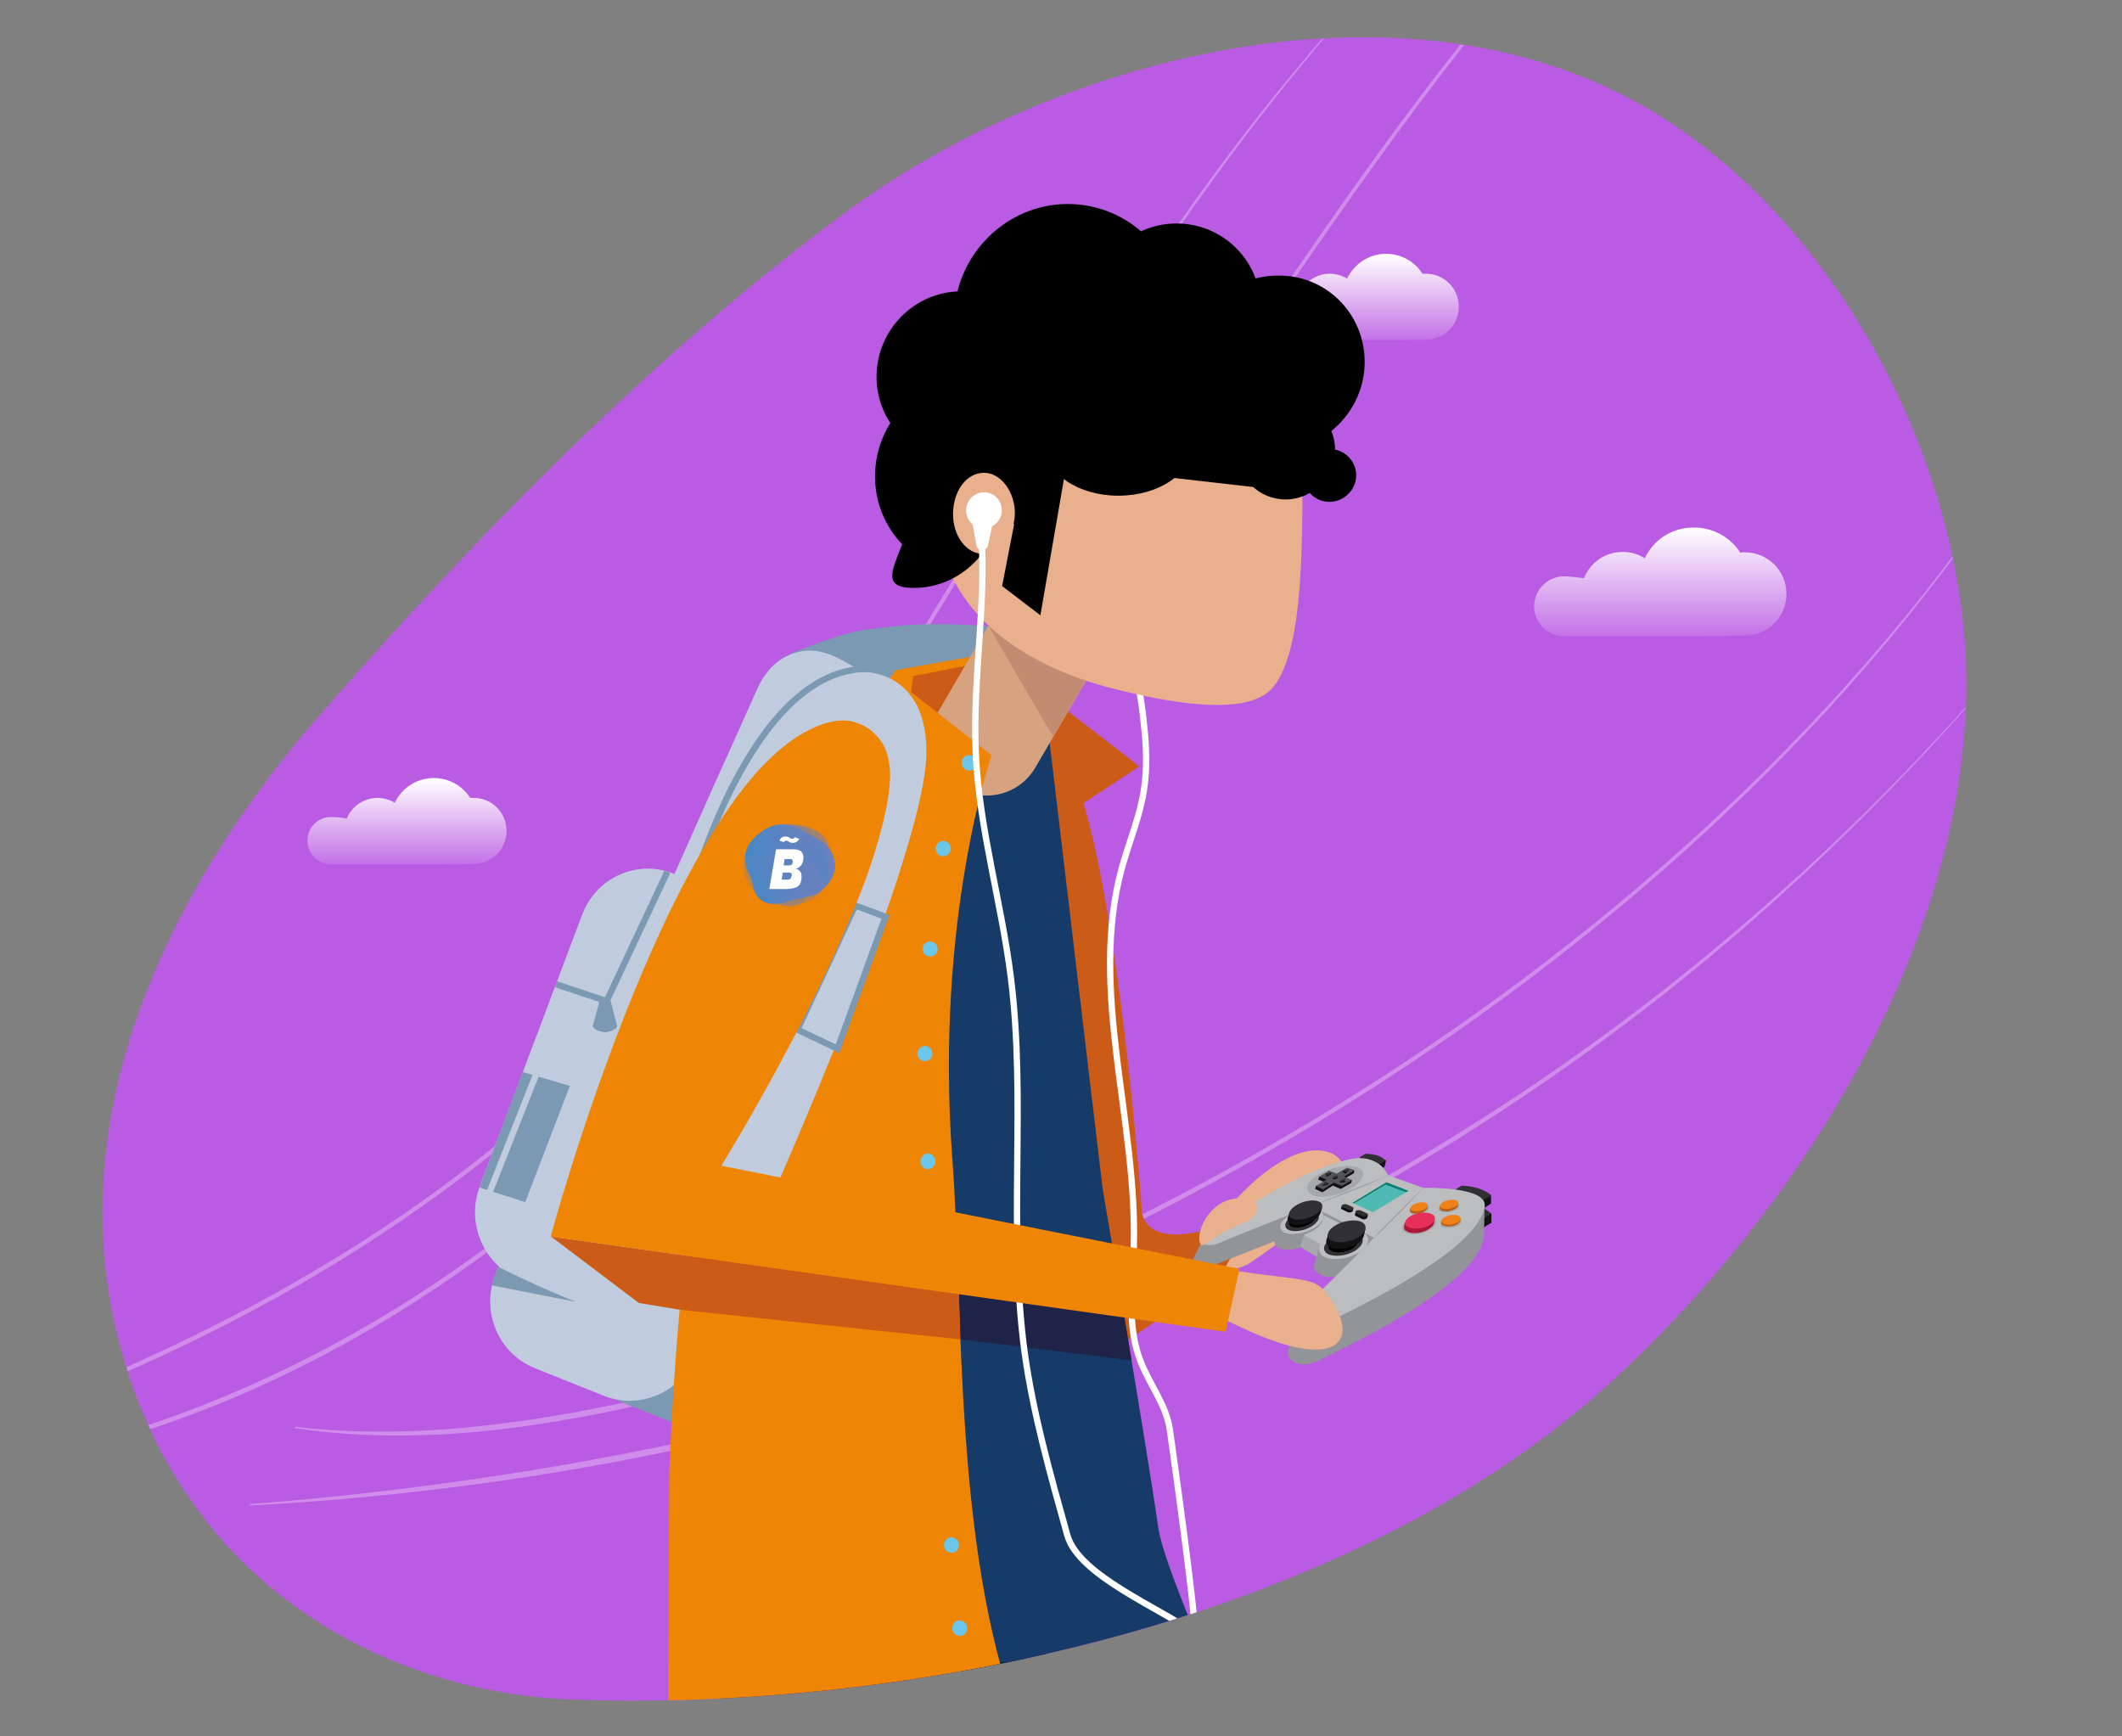<?xml version="1.0" encoding="utf-8"?>
<!-- Generator: Adobe Illustrator 22.0.0, SVG Export Plug-In . SVG Version: 6.00 Build 0)  -->
<svg version="1.1" id="Capa_1" xmlns="http://www.w3.org/2000/svg" xmlns:xlink="http://www.w3.org/1999/xlink" x="0px" y="0px"
	 viewBox="0 0 566 463" style="enable-background:new 0 0 566 463;" xml:space="preserve">
<rect x="0" y="0" width="566" height="463" fill="#808080" stroke="none"/>
<style type="text/css">
	.st0{clip-path:url(#SVGID_2_);}
	.st1{opacity:0.3;}
	.st2{fill:#FFFFFF;}
	.st3{fill:none;}
	.st4{clip-path:url(#SVGID_2_);fill-rule:evenodd;clip-rule:evenodd;fill:url(#SVGID_3_);}
	.st5{clip-path:url(#SVGID_2_);fill-rule:evenodd;clip-rule:evenodd;fill:url(#SVGID_4_);}
	.st6{clip-path:url(#SVGID_2_);fill-rule:evenodd;clip-rule:evenodd;fill:url(#SVGID_5_);}
	.st7{fill:#7B99B2;}
	.st8{fill:#CC5B17;}
	.st9{fill:#E8B08C;}
	.st10{fill:#C0CCDE;}
	.st11{fill:#EE8505;}
	.st12{fill:#0F1C2B;}
	.st13{fill:#14253C;}
	.st14{fill:#163B68;}
	.st15{fill:#1F2347;}
	.st16{fill:none;stroke:#FFFFFF;stroke-width:1.681;stroke-linecap:round;stroke-miterlimit:10;}
	.st17{fill:#D6A280;}
	.st18{fill:#C18C71;}
	.st19{fill:#6BC6E9;}
	.st20{fill:none;stroke:#7B99B2;stroke-width:1.681;stroke-miterlimit:10;}
	.st21{fill:none;stroke:#C0CCDE;stroke-width:1.681;stroke-miterlimit:10;}
	.st22{fill:#121214;}
	.st23{fill:#313134;}
	.st24{fill:#929497;}
	.st25{fill:#BBBDBE;}
	.st26{fill:#A6A8AA;}
	.st27{fill:#535459;}
	.st28{fill:#088074;}
	.st29{fill:#4FBAB4;}
	.st30{fill:#B96117;}
	.st31{fill:#EF8118;}
	.st32{fill:#AB173B;}
	.st33{fill:#E63059;}
	.st34{fill:url(#SVGID_6_);}
	.st35{opacity:0.34;fill:#6F80BC;enable-background:new    ;}
	.st36{opacity:0.34;fill:url(#SVGID_7_);enable-background:new    ;}
	.st37{opacity:0.34;fill:url(#SVGID_8_);enable-background:new    ;}
	.st38{opacity:0.34;fill:url(#SVGID_9_);enable-background:new    ;}
</style>
<title>CFAEEB62-5A37-4461-8ED6-248D06A6C439</title>
<desc>Created with sketchtool.</desc>
<g>
	<defs>
		<path id="SVGID_1_" d="M153.3,453.3c87.2,3.1,205.5-19.8,276.4-84.7c48.9-44.8,92.3-113,94.7-180.6c2.3-63-36.8-136.1-93.4-163.6
			C367-6.7,279.9,16.1,224.6,57.3C174,94.9,127.7,142.2,85.2,190.8C48.1,233.3,16.3,292.9,31,354.9
			C46.6,420.7,100.7,451.5,153.3,453.3z"/>
	</defs>
	<use xlink:href="#SVGID_1_"  style="overflow:visible;fill:#BA5BE3;"/>
	<clipPath id="SVGID_2_">
		<use xlink:href="#SVGID_1_"  style="overflow:visible;"/>
	</clipPath>
	<g class="st0">
		<g class="st1">
			<g>
				<path class="st2" d="M511-83.9c-23.5,3.7-43.8,16.8-61.6,32c-20.3,17.3-38.3,37-55,57.7C361,47,332.6,92.1,302.5,135.7
					c-27.1,39.2-54.9,78.1-86,114.2c-28.1,32.7-59,63.4-94.4,88.2C87.7,362.2,49,379.8,7.9,388.9C2.7,390-2.4,391.1-7.6,392
					c-0.2,0-0.4,0.4-0.1,0.4c41.2-5.8,80.2-21.3,115.4-43.3c35.9-22.5,67.4-51.4,95.8-82.7c31.3-34.5,59.2-72,85.9-110.1
					c30-42.7,57.9-86.9,89.1-128.6c16.3-21.8,33.6-42.9,53-62.1c18.3-18.1,38.6-36.3,63.2-45.1C500-81.5,505.4-82.9,511-83.9
					C511-83.8,511.1-83.9,511-83.9L511-83.9z"/>
			</g>
		</g>
		<g class="st1">
			<g>
				<path class="st2" d="M545.3,112.5c-22.1,36-49.4,68.8-79.7,98.1c-29.9,28.9-62.9,54.7-97.8,77.2c-33,21.2-67.8,39.7-103.9,54.9
					c-31.6,13.3-64.2,24.3-97.7,31.4c-25.9,5.5-52.7,9.1-79.3,7.2c-2.7-0.2-5.4-0.4-8-0.8c-0.2,0-0.5,0.4-0.2,0.4
					c25.5,3.8,51.2,1.7,76.4-3c33.1-6.1,65.4-16.3,96.6-28.7c36.2-14.4,71-32.2,104.2-52.6c35.2-21.7,68.5-46.6,98.9-74.6
					c31.1-28.7,59-60.7,82.2-96.1C539.9,121.4,542.7,117,545.3,112.5C545.4,112.5,545.4,112.5,545.3,112.5L545.3,112.5z"/>
			</g>
		</g>
		<g class="st1">
			<g>
				<path class="st2" d="M536,175.2c-25,29.4-52.6,56.6-82.5,81c-27.7,22.7-57.4,42.8-88.6,60.3c-29.8,16.6-61,30.8-93,42.4
					c-31.2,11.3-63.3,20.2-95.8,26.9c-32.1,6.6-64.5,11.3-97.1,14.3c-4,0.4-8.1,0.7-12.1,1c-0.2,0-0.4,0.4-0.2,0.4
					c32.6-1.7,65.2-5.6,97.3-11.6c33-6.2,65.6-14.7,97.4-25.7c32.3-11.1,63.8-24.8,93.9-41c31.4-16.9,61.2-36.5,89.2-58.6
					c29.9-23.7,57.4-50.2,82.6-78.8C529.9,182.3,533,178.8,536,175.2C536,175.2,536,175.2,536,175.2L536,175.2z"/>
			</g>
		</g>
		<g class="st1">
			<g>
				<path class="st2" d="M380.2-19.5c-13.9,14-27.1,28.8-39.5,44.1C329,39,318.1,54,307.7,69.3c-9.9,14.6-19.4,29.5-28.7,44.6
					c-9,14.6-17.8,29.2-26.7,43.8c-8.7,14.3-17.5,28.5-26.8,42.4c-9.3,14-19.1,27.7-29.6,40.8c-10.8,13.6-22.3,26.5-34.7,38.7
					c-13.1,12.9-27.1,24.9-41.8,35.8c-16.4,12.2-33.8,23-51.8,32.7C47.2,359,26,368.4,4.4,377c-6.1,2.4-12.2,4.6-18.4,6.8
					c-0.1,0.1-0.3,0.4-0.1,0.3c22.8-7.6,45.2-16.4,66.7-27c18.8-9.2,37.1-19.7,54.4-31.5c15.6-10.6,30.4-22.3,44.3-34.9
					c12.9-11.8,24.9-24.4,36.2-37.7c11-12.9,21.2-26.5,30.9-40.4c9.6-13.8,18.7-28,27.5-42.4c9-14.5,17.7-29.2,26.5-43.8
					c9.1-15,18.3-30,27.9-44.7c10-15.3,20.5-30.3,31.5-44.9C343.7,21.2,356.3,6,369.8-8.5C373.2-12.2,376.7-15.9,380.2-19.5
					C380.3-19.5,380.2-19.6,380.2-19.5L380.2-19.5z"/>
			</g>
		</g>
	</g>
	<g class="st0">
		<path class="st3" d="M153.3,453.3c87.2,3.1,205.5-19.8,276.4-84.7c48.9-44.8,92.3-113,94.7-180.6c2.3-63-36.8-136.1-93.4-163.6
			C367-6.7,279.9,16.1,224.6,57.3C174,94.9,127.7,142.2,85.2,190.8C48.1,233.3,16.3,292.9,31,354.9
			C46.6,420.7,100.7,451.5,153.3,453.3z"/>
	</g>
	
		<linearGradient id="SVGID_3_" gradientUnits="userSpaceOnUse" x1="-1247.309" y1="170.759" x2="-1247.309" y2="140.794" gradientTransform="matrix(-1 0 0 1 -804.492 0)">
		<stop  offset="0" style="stop-color:#FFFFFF;stop-opacity:0.1"/>
		<stop  offset="1" style="stop-color:#FFFFFF"/>
	</linearGradient>
	<path class="st4" d="M438.7,148.9c-1.7-1.1-3.7-1.7-5.9-1.7c-4.7,0-8.7,2.9-10.3,7c-2.4-0.3-4.3-0.5-5.3-0.5c-4.4,0-8,3.6-8,8
		c0,4.4,3.6,8,8,8c1.3,0,12,0,32.1,0c0.4,0,0.9,0,1.3,0c0,0,0,0,0,0c0.1,0,0.2,0,0.3,0c0.3,0,0.7,0,1,0c0.3,0,0.6,0,0.9,0
		c0.3,0,0.7,0,1,0c0,0,0,0,0,0c6.5-0.1,10.3-0.2,11.6-0.2c6.2,0,11.1-5,11.1-11.1c0-6.2-5-11.1-11.1-11.1c-0.4,0-0.8,0-1.2,0.1
		c-2.6-4-7.1-6.7-12.3-6.7C446,140.6,441,144,438.7,148.9z"/>
	
		<linearGradient id="SVGID_4_" gradientUnits="userSpaceOnUse" x1="-913.053" y1="231.363" x2="-913.053" y2="207.689" gradientTransform="matrix(-1 0 0 1 -804.492 0)">
		<stop  offset="0" style="stop-color:#FFFFFF;stop-opacity:0.1"/>
		<stop  offset="1" style="stop-color:#FFFFFF"/>
	</linearGradient>
	<path class="st5" d="M105.3,214.1c-1.3-0.8-2.9-1.3-4.6-1.3c-3.7,0-6.9,2.3-8.2,5.5c-1.9-0.3-3.4-0.4-4.2-0.4
		c-3.5,0-6.3,2.8-6.3,6.3c0,3.5,2.8,6.3,6.3,6.3c1,0,9.5,0,25.4,0c0.4,0,0.7,0,1,0c0,0,0,0,0,0c0.1,0,0.1,0,0.2,0c0.3,0,0.5,0,0.8,0
		c0.2,0,0.5,0,0.7,0c0.3,0,0.5,0,0.8,0c0,0,0,0,0,0c5.1-0.1,8.2-0.1,9.1-0.1c4.9,0,8.8-3.9,8.8-8.8c0-4.9-3.9-8.8-8.8-8.8
		c-0.3,0-0.6,0-0.9,0c-2-3.2-5.6-5.3-9.7-5.3C111.1,207.5,107.1,210.2,105.3,214.1z"/>
	
		<linearGradient id="SVGID_5_" gradientUnits="userSpaceOnUse" x1="-1167.081" y1="91.562" x2="-1167.081" y2="67.889" gradientTransform="matrix(-1 0 0 1 -804.492 0)">
		<stop  offset="0" style="stop-color:#FFFFFF;stop-opacity:0.1"/>
		<stop  offset="1" style="stop-color:#FFFFFF"/>
	</linearGradient>
	<path class="st6" d="M359.3,74.3c-1.3-0.8-2.9-1.3-4.6-1.3c-3.7,0-6.9,2.3-8.2,5.5c-1.9-0.3-3.4-0.4-4.2-0.4
		c-3.5,0-6.3,2.8-6.3,6.3c0,3.5,2.8,6.3,6.3,6.3c1,0,9.5,0,25.4,0c0.4,0,0.7,0,1,0c0,0,0,0,0,0c0.1,0,0.1,0,0.2,0c0.3,0,0.5,0,0.8,0
		c0.2,0,0.5,0,0.7,0c0.3,0,0.5,0,0.8,0c0,0,0,0,0,0c5.1-0.1,8.2-0.1,9.1-0.1c4.9,0,8.8-3.9,8.8-8.8c0-4.9-3.9-8.8-8.8-8.8
		c-0.3,0-0.6,0-0.9,0c-2-3.2-5.6-5.3-9.7-5.3C365.1,67.7,361.2,70.4,359.3,74.3z"/>
	<g class="st0">
		<g>
			<g>
				<path class="st7" d="M210.4,174.5c18-7.2,20.1-6.4,26-7.2c15.9-2.3,37.7,0.8,37.7,0.8l-1.3,24l-58.7,19.7L210.4,174.5z"/>
				<polygon class="st8" points="288.7,214.4 263.8,173.4 303.9,204.4 				"/>
				<path id="Path-5_8_" class="st9" d="M320.2,331.5c16.5-22.9,28.7-26.7,35-23.9c9.4,4.4-4.6,17.8-22.5,29.7
					C319.9,342.5,311.6,337.1,320.2,331.5z"/>
				<path id="Path-18_5_" class="st8" d="M325,341.3l10.2-18.4c-32.2,14.9-30.7-1.1-30.7-1.1s-8.5-117.2-24.4-124
					c-58.9-13-18.4,52.5-28.4,154.6c-1.2,12.1,2.3,12.3,11.4,21.1c7,6.8,6.2-0.6,15.6-1.5L325,341.3z"/>
				<path class="st7" d="M185,381.6l-18.6-7.4c-9.6-3.8-14.4-14.9-10.7-24.7L216,189.7c3.7-9.8,14.6-14.8,24.3-11.2l18.8,7.1
					c9.7,3.7,14.6,14.8,10.9,24.6l-60.7,160.5C205.6,380.6,194.7,385.4,185,381.6z"/>
				<path class="st10" d="M161.2,372.3l-18.5-7.4c-9.6-3.8-14.4-14.9-10.7-24.6c1.1-2.5,2.2-5,3.4-7.5c2.9-6.6,5.9-13.2,8.8-19.7
					c4.1-9.2,8.2-18.4,12.3-27.6c4.6-10.4,9.2-20.7,13.9-31.1c4.5-10.1,9-20.2,13.5-30.3c3.7-8.3,7.4-16.7,11.2-25
					c2.3-5.1,4.6-10.3,6.9-15.4c2-4.5,5.3-8.2,10.1-9.6c8.9-2.7,15.2,4.6,22.9,7.5c9.7,3.7,14.8,9.9,11.1,19.8l-60.5,160.2
					C181.7,371.2,170.8,376.1,161.2,372.3z"/>
				<path class="st10" d="M155.8,348l-17.2-6.8c-9.5-3.8-14.3-14.8-10.7-24.6l27.4-72.7c3.7-9.8,14.5-14.7,24.1-11l17.3,6.7
					c9.6,3.7,14.5,14.8,10.8,24.6l-27.5,73C176.2,346.9,165.4,351.8,155.8,348z"/>
				<path d="M285.5,126.7c-0.2,14.6-12,26.4-26.4,26.3c-14.4,0-25.9-11.8-25.7-26.3c0.2-14.5,11.9-26.3,26.3-26.3
					C274,100.3,285.6,112.1,285.5,126.7z"/>
				<path class="st10" d="M141.2,748c0,0-7.6,3-9.4,13.7c-0.4,2.1-0.1,8.8-0.1,8.8l53.7,6.8L150,748.6l-8.8-0.4L141.2,748z"/>
				<path class="st10" d="M241.9,722.6c0,0-8.4,4.7-8.5,13.8c0,2.1-0.1,8.9-0.1,8.9l54.5,6.7l-37-29L241.9,722.6z"/>
				<polygon class="st11" points="276.3,185.4 284.5,170.6 239,178.7 240.1,209.6 				"/>
				<polygon class="st8" points="243.6,180.3 272.3,174.7 288.4,203.5 240.4,204.3 				"/>
				<polygon class="st12" points="321.4,441.7 252.1,725.1 241.1,724.6 256.2,442.5 				"/>
				<polygon class="st13" points="288,440.9 158.8,754.5 139.1,753.6 194.3,441.1 				"/>
				<path class="st14" d="M321.4,441.7l-91.5,2.7l20.5-253.2l28.5-2.2L294.1,317c0,0,11.5,67.2,14.9,90.7
					C310.2,416,321.4,441.7,321.4,441.7z"/>
				<polygon class="st15" points="301.8,362.8 299.9,351.3 255.8,345.1 256.1,357.2 				"/>
				<path class="st16" d="M295.8,154.8c4.9,12.5,8.1,25.7,9.4,39.1c0.6,5.6,0.8,11.3-0.1,16.9c-1.1,7.1-4,13.9-5.9,20.8
					c-8.9,32.8,4.3,67.4,3.2,101.4c-0.3,10.1-1.9,20.6,1.8,30c2.4,6.2,6.8,11.6,7.8,18.1c0.9,6.2,6.7,47.6,6.7,54.1"/>
				<path id="Path-16_8_" class="st17" d="M276.6,144.6l-26.1,44.8c-11.1,15.8-7.5,7.7,5.1,20.7l0,0c7.2,4.2,16.3,1.8,20.5-5.3
					l26.2-44.8c4.2-7.3,1.8-16.5-5.2-20.7l0,0C289.9,135,280.8,137.5,276.6,144.6z"/>
				<path class="st18" d="M263.6,166.8c0,0,17.2,29.9,17.4,29.5c0.2-0.4,10.3-17.7,10.3-17.7L263.6,166.8z"/>
				<path id="Oval_8_" class="st9" d="M297.9,183.9c11.4,2.8,35.1,8.1,41.9-0.9c7.2-9.2,7.4-33.1,7.6-48.2
					c0.3-27.2-21.4-49.2-48.4-49.1c-26.9,0.1-48.8,22-49.1,49.1C249.5,161.9,271.9,177.6,297.9,183.9z"/>
				<g id="Group-8_11_" transform="translate(28, 198)">
					<g id="Path-6_3_">
					</g>
				</g>
				<path class="st11" d="M178.2,456l93.1,2.2c-16.9-46.5-14.2-107.8-17.3-149.4c-4.7-63.6,10.5-107.4,10.5-107.4l-21.7-17l-3.8-5.8
					c-48.1,64.9-57.4,140.7-60.5,214.2L178.2,456z"/>
				<path class="st19" d="M260.6,203.5c0,1.1-0.9,2.1-2.1,2c-1.1,0-2-0.9-2-2.1c0-1.1,0.9-2.1,2.1-2
					C259.7,201.5,260.6,202.4,260.6,203.5z"/>
				<path class="st19" d="M249.9,227.4c-0.6-1-0.3-2.2,0.6-2.8c0.9-0.6,2.2-0.3,2.8,0.6c0.6,1,0.3,2.2-0.6,2.8
					C251.7,228.7,250.5,228.4,249.9,227.4z"/>
				<path class="st19" d="M249.8,252c0.6,1,0.3,2.2-0.6,2.8c-0.9,0.6-2.2,0.3-2.8-0.6c-0.6-1-0.3-2.2,0.6-2.8
					C247.9,250.8,249.2,251.1,249.8,252z"/>
				<path class="st19" d="M248.4,279.9c0.6,1,0.3,2.2-0.6,2.8c-0.9,0.6-2.2,0.3-2.8-0.6c-0.6-1-0.3-2.2,0.6-2.8
					C246.6,278.7,247.8,278.9,248.4,279.9z"/>
				<path class="st19" d="M249.2,308.6c0.6,1,0.3,2.2-0.6,2.9c-0.9,0.6-2.2,0.3-2.8-0.6c-0.6-1-0.3-2.2,0.6-2.9
					C247.3,307.3,248.6,307.6,249.2,308.6z"/>
				<path class="st19" d="M249.9,334.6c0.6,1,0.3,2.2-0.6,2.9c-0.9,0.6-2.2,0.3-2.8-0.6c-0.6-1-0.3-2.2,0.6-2.9
					C248.1,333.4,249.3,333.6,249.9,334.6z"/>
				<path class="st19" d="M255.5,410.9c0.6,1,0.3,2.2-0.6,2.9c-0.9,0.6-2.2,0.3-2.8-0.6c-0.6-1-0.3-2.2,0.6-2.9
					C253.6,409.7,254.8,410,255.5,410.9z"/>
				<path class="st19" d="M257.7,433.1c0.6,1,0.3,2.2-0.6,2.9c-0.9,0.6-2.2,0.3-2.8-0.7c-0.6-1-0.3-2.2,0.6-2.9
					C255.8,431.9,257.1,432.2,257.7,433.1z"/>
				<g>
					<path d="M314.5,84.5c-0.2,16.7-13.8,30.3-30.4,30.3c-16.5,0-29.8-13.4-29.6-30.1c0.2-16.6,13.7-30.2,30.2-30.3
						C301.4,54.4,314.7,67.8,314.5,84.5z"/>
					<path d="M336.3,82.3c-0.1,12.6-10.4,22.8-22.9,22.8c-12.5,0-22.5-10.1-22.4-22.7c0.1-12.5,10.3-22.8,22.8-22.8
						C326.3,59.6,336.4,69.7,336.3,82.3z"/>
					<path d="M364,96.7c-0.1,12.9-10.7,23.4-23.6,23.5c-12.9,0-23.2-10.4-23.1-23.3c0.1-12.9,10.6-23.4,23.5-23.4
						C353.8,73.3,364.1,83.8,364,96.7z"/>
					<path d="M356.1,120.1c-0.1,7.2-6,13.1-13.2,13.1c-7.2,0-12.9-5.8-12.9-13c0.1-7.2,5.9-13.1,13.1-13.1
						C350.4,107.1,356.2,112.9,356.1,120.1z"/>
					<path d="M317.8,119.2c-0.1,7.2-8.8,13-19.5,13c-10.7,0-19.3-5.8-19.2-13c0.1-7.2,8.8-13,19.5-13
						C309.2,106.2,317.8,112,317.8,119.2z"/>
					<path d="M359.1,132.2c-3,2.5-7.4,2.1-9.9-0.9c-2.4-3-2-7.4,1-9.9c3-2.5,7.4-2.1,9.9,0.9C362.6,125.3,362.2,129.7,359.1,132.2z"
						/>
					<path d="M278.5,100.2c-0.1,12.5-10.3,22.6-22.6,22.6c-12.3,0-22.2-10.1-22.1-22.5c0.1-12.4,10.2-22.6,22.6-22.6
						C268.7,77.6,278.6,87.7,278.5,100.2z"/>
					<path d="M266.6,133.9c-0.1,12.7-10.4,22.9-22.9,22.9c-12.5,0-0.6-10.2-0.5-22.9c0.1-12.6-11.5-22.8,1-22.9
						C256.7,111,266.8,121.3,266.6,133.9z"/>
					<polygon points="250.5,127.2 270.5,139.8 267.3,156.3 277.5,164.1 284.4,124.2 344,131 328.6,101.1 309.5,96.4 276.7,91.2 
											"/>
				</g>
				<path class="st9" d="M270.7,136.9c-0.1,6-4.2,10.8-8.6,10.8c-4.3,0-8-4.8-7.9-10.8c0.1-6,3.6-10.8,8.2-10.8
					C266.8,126,270.7,131,270.7,136.9z"/>
				<polygon class="st8" points="256.1,357.2 181.3,349.3 170.4,347.5 147,329.8 255.8,345.1 				"/>
				<path class="st10" d="M198,337c0,0,48.8-106.7,49.1-136.1c0.2-22.4-17-21.7-17-21.7l-18.9,31.8l-37.5,90.9L198,337z"/>
				<path class="st16" d="M261.2,136.1c2.7,21.6-2,43.6-0.9,65.4c1,19.9,6.8,39.2,9.3,59c4.2,33.1-0.8,67,3.7,100.2
					c2.3,16.5,6.9,32.7,11.4,48.8c3.1,10.8,25.1,19.5,34.1,26.2"/>
				<g>
					<path class="st2" d="M267.2,136.1c0,2.7-2.2,4.8-4.8,4.8c-2.6,0-4.8-2.2-4.7-4.8c0-2.7,2.2-4.8,4.8-4.8
						C265.1,131.3,267.2,133.4,267.2,136.1z"/>
					<path class="st2" d="M261.7,146.9l0.5,0c-1,0-1.8-0.8-1.8-1.8l-1.7-8.9c0-1,0.8-1.8,1.8-1.8l3.2,0c1,0,1.8,0.8,1.8,1.8
						l-1.9,8.9C263.5,146.1,262.7,146.9,261.7,146.9z"/>
				</g>
				<polyline class="st20" points="148.3,262.5 161.8,267 178,232.5 				"/>
				<path class="st7" d="M161.3,275.3L161.3,275.3c-0.9,0-3.2-0.8-3.2-1.7l1.6-5.8c0-0.9,0.8-1.7,1.7-1.7l0,0c0.9,0,1.7,0.8,1.7,1.7
					l1.5,5.8C164.6,274.6,162.3,275.3,161.3,275.3z"/>
				<polyline class="st7" points="127.9,316.7 140.1,320.6 152,289.6 139.4,285.9 				"/>
				<line class="st21" x1="130.1" y1="319.2" x2="144.2" y2="283.5"/>
				<path class="st7" d="M153.6,347.2l-22.4-4.4c0,0,1.4-5.2,1.8-4.9C143.2,343.1,153.6,347.2,153.6,347.2z"/>
				<path class="st20" d="M183.7,240.1c0,0,17.3-66.8,51.5-61.4"/>
				<polygon class="st20" points="212.7,274.6 223.4,279.7 236.2,244.5 228.1,241.5 				"/>
				<g>
					<g>
						<path class="st22" d="M367.5,312.3l1.8-1.1l0.4-1.7c0,0-5.7-0.8-6.9-0.9l-0.4,1.6C364.6,310.5,366.9,311.1,367.5,312.3z"/>
						<path class="st23" d="M367.8,310.6l1.8-1.1c-0.5-0.5-1.2-1-2.1-1.3c-0.9-0.3-2.1-0.5-3.3-0.5l-1.5,0.9
							C365,308.9,367.3,309.4,367.8,310.6z"/>
					</g>
					<g>
						<path class="st24" d="M358.2,315.2c-8.9,1.8-18.8,7.1-26.6,12l0.2-1l-10.8,4.1l-3.2,6.3l0,0c-0.8,1.7,1.4,2.9,4.9,1.3
							c2.4-1.1,17.7-7,30.2-11.9c0,0,7.7,4.8,8.1,4.6c9.1-3.4,13.1-9.5,13.1-9.5S366.8,313.4,358.2,315.2z"/>
						<path class="st25" d="M325.7,331.3c-4.3,2-6.7-0.3-3.4-2.5c4.5-3.1,22.9-16.3,37.6-19.6c8.2-1.8,10.4,4.4,10.4,4.4
							S329.6,329.5,325.7,331.3z"/>
					</g>
					<g>
						<path class="st22" d="M395.5,327.5l2.3-1.4v-2.4c0,0-8.4-1.7-10.1-1.8l-0.2,2.2C390.9,324.7,394.2,325.7,395.5,327.5z"/>
						<path class="st23" d="M395.5,325.1l2.3-1.4c-0.8-0.8-2-1.5-3.5-2c-1.4-0.5-3.1-0.8-4.8-1l-1.9,1.1
							C391,322.4,394.3,323.4,395.5,325.1z"/>
					</g>
					<path class="st24" d="M364.7,338.8c7.4-7.6,13.9-14.4,13.9-14.4l-9.6-4c0,0-10.7,4.1-21.7,8.3L364.7,338.8z"/>
					<path class="st25" d="M366.5,330.1c7-7,13.1-13.3,13.1-13.3l-9.2-3.3c0,0-10.2,4-20.8,8.1L366.5,330.1z"/>
					<path class="st24" d="M370.4,313.5c-10.6,4.7-20.8,8.2-20.8,8.2S367.1,314.8,370.4,313.5z"/>
					<path class="st26" d="M360.5,316.9c-3.5,2.1-8.3,2.9-10.6,1.7c-2.3-1.1-1.4-3.5,1.8-5.4c3.2-1.9,7.8-2.8,10.3-1.9
						C364.6,312.3,363.9,314.8,360.5,316.9z"/>
					<g>
						<polygon class="st22" points="360.4,315.5 360.6,314.7 358.2,314.6 361.1,312.9 361.3,312.1 356.3,313.8 351.9,313.8 
							351.6,314.6 353.6,315.4 351,316.3 350.8,317.1 352.7,318 355.5,316.2 357.6,317.1 						"/>
						<polygon class="st27" points="360.6,314.7 358.5,313.8 361.3,312.1 359.3,311.4 356.5,313 354.5,312.2 351.9,313.8 
							353.8,314.6 351,316.3 352.9,317.2 355.8,315.4 357.9,316.3 						"/>
					</g>
					<g>
						<path class="st22" d="M356.8,314.1l0.1-0.3l-1.3,0.2l-0.1,0.3c0,0.1,0,0.2,0.1,0.2c0.2,0.1,0.6,0,0.9-0.2
							C356.7,314.3,356.8,314.2,356.8,314.1z"/>
						<path class="st23" d="M356.6,314c-0.3,0.2-0.7,0.3-0.9,0.2c-0.2-0.1-0.2-0.3,0.1-0.5c0.3-0.2,0.7-0.3,0.9-0.2
							C357,313.6,356.9,313.9,356.6,314z"/>
					</g>
					<g>
						<polygon class="st22" points="358.7,315.3 357.3,315.4 357.4,315 358.8,314.9 						"/>
						<polygon class="st23" points="358.8,314.9 357.4,315 358.7,314.2 						"/>
					</g>
					<g>
						<polygon class="st22" points="353.7,313.2 353.8,312.9 355.1,312.8 355,313.2 353.8,313.9 						"/>
						<polygon class="st23" points="353.8,312.9 355.1,312.8 353.9,313.6 						"/>
					</g>
					<g>
						<polygon class="st22" points="359.6,312.2 359,313 358.1,312.6 358.2,312.3 359.7,311.8 						"/>
						<polygon class="st23" points="359.7,311.8 359.1,312.6 358.2,312.3 						"/>
					</g>
					<g>
						<polygon class="st22" points="352.7,316.3 352.8,316 354.3,315.5 354.2,315.9 						"/>
						<polygon class="st23" points="352.8,316 353.4,315.1 354.3,315.5 						"/>
					</g>
					<g>
						<polygon class="st28" points="375.7,317.6 375,318 369.6,316 361.2,321 360.7,320.8 369.8,315.3 						"/>
						<polygon class="st29" points="375,318 366.2,323.3 361.2,321 369.6,316 						"/>
					</g>
					<g>
						<path class="st22" d="M360.8,323l0.2-0.7l-3.1-0.8l-0.2,0.7l0,0c0,0.1,0,0.3,0.2,0.3l1.6,0.8c0.3,0.1,0.8,0.1,1.1-0.1
							C360.7,323.1,360.8,323,360.8,323L360.8,323z"/>
						<path class="st23" d="M360.8,322.5c-0.3,0.2-0.8,0.2-1.1,0.1l-1.6-0.7c-0.3-0.1-0.3-0.4,0-0.6c0.3-0.2,0.8-0.2,1.1-0.1
							l1.6,0.7C361.1,322,361.1,322.3,360.8,322.5z"/>
					</g>
					<g>
						<path class="st22" d="M364.7,324.7l0.2-0.7l-3.3-0.8l-0.2,0.7l0,0c0,0.1,0,0.3,0.2,0.4l1.7,0.8c0.3,0.2,0.9,0.1,1.2-0.1
							C364.6,324.9,364.6,324.8,364.7,324.7L364.7,324.7z"/>
						<path class="st23" d="M364.6,324.2c-0.3,0.2-0.9,0.2-1.2,0.1l-1.7-0.8c-0.3-0.1-0.3-0.4,0-0.6c0.3-0.2,0.8-0.2,1.2-0.1
							l1.7,0.8C364.9,323.7,364.9,324,364.6,324.2z"/>
					</g>
					<polygon class="st26" points="363.5,328.6 363.5,328.6 363.5,328.6 					"/>
					<g>
						<path class="st24" d="M341.6,326.5l-1.5,3.9c-0.3,0.9-0.1,1.7,0.7,2.3c1.7,1.1,5.5,0.7,8.3-1c1.4-0.8,2.3-1.8,2.5-2.7l1.2-4
							L341.6,326.5z"/>
						<path class="st25" d="M350.5,327.5c-2.7,1.6-6.4,2.1-8.1,1.1c-1.7-1-0.9-3.1,1.7-4.6c2.6-1.5,6.1-2.1,7.9-1.2
							C353.8,323.8,353.2,325.9,350.5,327.5z"/>
						<path class="st23" d="M349.8,327.1c-2.1,1.3-5,1.6-6.3,0.8c-1.3-0.8-0.7-2.4,1.3-3.6c2-1.2,4.8-1.6,6.2-0.9
							C352.4,324.2,351.9,325.8,349.8,327.1z"/>
						<g>
							<path d="M350.7,324.9l0.4-1.2l-0.7,0.1c-0.1-0.1-0.2-0.1-0.3-0.2c-1.1-0.6-3.2-0.3-4.8,0.7c-0.2,0.1-0.3,0.2-0.4,0.3
								l-0.6,0.1l-0.4,1.1c-0.2,0.5,0,1,0.5,1.3c1.1,0.6,3.2,0.3,4.9-0.7C350.1,326,350.6,325.4,350.7,324.9z"/>
							<path class="st23" d="M349.6,325.3c-1.6,1-3.8,1.3-4.8,0.7c-1-0.6-0.6-1.8,1-2.7c1.6-0.9,3.7-1.3,4.8-0.7
								C351.6,323.1,351.3,324.3,349.6,325.3z"/>
						</g>
						<g>
							<path class="st22" d="M352.2,323.5l0.5-1.5l-0.9,0.1c-0.1-0.1-0.2-0.2-0.4-0.2c-1.4-0.7-4.1-0.3-6.1,0.9
								c-0.2,0.1-0.4,0.2-0.5,0.4l-0.8,0.1l-0.5,1.4c-0.2,0.6-0.1,1.2,0.6,1.6c1.4,0.8,4.2,0.4,6.3-0.9
								C351.3,324.9,352,324.2,352.2,323.5z"/>
							<path class="st23" d="M350.7,324c-2.1,1.3-4.9,1.6-6.2,0.9c-1.3-0.7-0.7-2.3,1.3-3.5c2-1.2,4.7-1.6,6.1-0.9
								C353.3,321.2,352.8,322.8,350.7,324z"/>
						</g>
					</g>
					<g>
						<path class="st26" d="M347.8,329.3l-1,3.2l4.7,2.9c0.5-0.6,1.1-1.1,1.9-1.6c2.9-1.8,7-2.2,9.3-1l-10-5.4
							C350.1,329.5,347.8,329.3,347.8,329.3z"/>
						<path class="st25" d="M353,324.9l-0.2,0.6c-0.3,0.9-1.1,1.8-2.5,2.7c-0.8,0.5-1.6,0.8-2.5,1.1l4.6,2.7
							c0.4-0.5,1.1-1.1,1.9-1.5c2.8-1.7,6.9-2.2,9.1-1.1l-10.3-5.3C353.1,324.5,353,324.9,353,324.9z"/>
					</g>
					<g>
						<path class="st24" d="M351.9,332.5l-1.3,4.5c-0.3,1,0,2,1.1,2.7c2.1,1.4,6.5,1.1,9.6-0.8c1.5-0.9,2.5-2.1,2.7-3.1l1-4.6
							L351.9,332.5z"/>
						<path class="st25" d="M362.3,334.1c-3,1.8-7.2,2.2-9.3,1c-2-1.2-1.3-3.6,1.5-5.3c2.8-1.7,6.8-2.2,9-1.1
							C365.8,329.8,365.3,332.2,362.3,334.1z"/>
						<path class="st23" d="M361.4,333.6c-2.3,1.4-5.6,1.7-7.3,0.8c-1.6-1-1.1-2.8,1.2-4.2c2.2-1.3,5.4-1.7,7.1-0.8
							C364.2,330.2,363.7,332.1,361.4,333.6z"/>
						<g>
							<path d="M362.3,331.1l0.3-1.3l-0.8,0.1c-0.1-0.1-0.2-0.2-0.3-0.2c-1.3-0.7-3.8-0.4-5.5,0.7c-0.2,0.1-0.3,0.2-0.5,0.3
								l-0.7,0.1l-0.4,1.3c-0.2,0.6,0,1.1,0.7,1.5c1.3,0.7,3.8,0.5,5.6-0.6C361.7,332.3,362.2,331.6,362.3,331.1z"/>
							<path class="st23" d="M361.1,331.5c-1.8,1.1-4.3,1.3-5.6,0.6c-1.3-0.7-0.9-2.1,0.9-3.2c1.7-1,4.1-1.3,5.5-0.7
								C363.2,328.9,362.9,330.4,361.1,331.5z"/>
						</g>
						<g>
							<path class="st22" d="M363.8,329.5l0.4-1.7l-1,0.1c-0.1-0.1-0.3-0.2-0.4-0.3c-1.7-0.9-4.8-0.5-7,0.9
								c-0.2,0.1-0.4,0.3-0.6,0.4l-0.9,0.1l-0.5,1.7c-0.2,0.7,0.1,1.4,0.9,1.9c1.6,0.9,4.9,0.6,7.2-0.8
								C363,331.1,363.7,330.2,363.8,329.5z"/>
							<path class="st23" d="M362.2,330c-2.3,1.4-5.5,1.7-7.1,0.8c-1.6-0.9-1.1-2.7,1.1-4c2.2-1.3,5.3-1.7,7-0.9
								C364.9,326.8,364.5,328.6,362.2,330z"/>
						</g>
					</g>
					<g>
						<path class="st22" d="M395.5,322.4l2.2-1.4v-2.2c0,0-8.1-1.4-9.8-1.5l-0.1,2.1C391.1,319.8,394.4,320.7,395.5,322.4z"/>
						<path class="st23" d="M395.6,320.1l2.2-1.3c-0.8-0.7-1.9-1.3-3.3-1.8c-1.4-0.5-3-0.7-4.6-0.8l-1.8,1.1
							C391.2,317.7,394.4,318.5,395.6,320.1z"/>
					</g>
					<g>
						<path class="st24" d="M396,321.4l-9.4,1.2l-0.2,2.5c-4-0.6-7.9-0.6-7.9-0.6s-11.8,12.3-21.6,22.4l-10.4,3.4l-2.9,9.7l0,0
							c-0.8,2.9,3.3,5.2,7.8,3c7.6-3.8,42.4-19.9,44.4-33c0-0.2,0-0.3,0-0.4l0,0L396,321.4z"/>
						<path class="st25" d="M348.1,348.2c-4.3,3.5,0.6,7.1,5.9,4.5c7.2-3.6,40.1-19,42-30.9c0.9-5.5-16.4-5-16.4-5
							S351.8,345.2,348.1,348.2z"/>
					</g>
					<g>
						<path class="st26" d="M376.5,323.7c-0.9-0.4-0.8-1.2,0.3-1.9c1.1-0.6,2.7-0.9,3.7-0.5c1,0.4,0.9,1.2-0.2,1.9
							C379.1,323.9,377.4,324.1,376.5,323.7z"/>
						<path class="st30" d="M380.8,321.5l-1,0.1c-0.8-0.2-1.8,0-2.6,0.4l-1,0.1l-0.1,0.7l0,0c0,0.3,0.1,0.6,0.5,0.7
							c0.8,0.3,2.3,0.2,3.3-0.4c0.5-0.3,0.7-0.6,0.8-0.9l0,0L380.8,321.5z"/>
						<path class="st31" d="M376.8,322.9c-0.8-0.3-0.7-1.1,0.2-1.6c0.9-0.6,2.4-0.8,3.2-0.5c0.9,0.3,0.8,1.1-0.2,1.7
							C379.1,323,377.6,323.2,376.8,322.9z"/>
					</g>
					<g>
						<path class="st26" d="M384.4,323.2c-1-0.4-0.9-1.3,0.2-1.9c1.1-0.7,2.8-0.9,3.9-0.5c1.1,0.4,1,1.3-0.1,1.9
							C387.2,323.3,385.4,323.6,384.4,323.2z"/>
						<path class="st30" d="M388.9,320.9l-1,0.1c-0.8-0.2-1.9,0-2.8,0.4l-1,0.1l-0.1,0.7l0,0c0,0.3,0.2,0.6,0.6,0.7
							c0.9,0.4,2.5,0.2,3.5-0.5c0.5-0.3,0.8-0.6,0.8-0.9l0,0L388.9,320.9z"/>
						<path class="st31" d="M384.7,322.3c-0.9-0.3-0.8-1.1,0.2-1.7c1-0.6,2.5-0.8,3.4-0.5c0.9,0.3,0.9,1.1-0.1,1.7
							C387.1,322.4,385.6,322.6,384.7,322.3z"/>
					</g>
					<g>
						<path class="st26" d="M384.9,327.3c-1-0.4-1-1.3,0.2-2c1.1-0.7,2.9-0.9,4-0.5c1.1,0.4,1,1.3-0.1,2.1
							C387.8,327.5,386,327.7,384.9,327.3z"/>
						<path class="st30" d="M389.6,324.9l-1.1,0.1c-0.8-0.2-2-0.1-2.9,0.3l-1.1,0.1l-0.1,0.7l0,0c0,0.3,0.2,0.6,0.7,0.8
							c0.9,0.4,2.6,0.2,3.6-0.4c0.5-0.3,0.8-0.7,0.8-1l0,0L389.6,324.9z"/>
						<path class="st31" d="M385.2,326.4c-0.9-0.4-0.9-1.2,0.2-1.8c1-0.6,2.6-0.8,3.5-0.4c1,0.4,0.9,1.2-0.1,1.8
							C387.8,326.6,386.2,326.8,385.2,326.4z"/>
					</g>
					<g>
						<path class="st26" d="M375.1,328.8c-1.6-0.7-1.4-2.2,0.5-3.4c1.8-1.1,4.7-1.5,6.3-0.8c1.7,0.7,1.6,2.2-0.4,3.4
							C379.6,329.2,376.7,329.6,375.1,328.8z"/>
						<path class="st32" d="M382.7,325l-1.7,0.2c-1.3-0.3-3.2-0.1-4.6,0.6l-1.7,0.2l-0.2,1.2l0,0c-0.1,0.5,0.2,1,0.9,1.3
							c1.4,0.7,4,0.4,5.7-0.7c0.8-0.5,1.3-1.1,1.4-1.6l0,0L382.7,325z"/>
						<path class="st33" d="M375.7,327.3c-1.4-0.6-1.2-1.9,0.4-2.9c1.6-1,4.1-1.3,5.6-0.7c1.5,0.6,1.4,1.9-0.3,3
							C379.7,327.7,377.1,328,375.7,327.3z"/>
					</g>
					<path class="st24" d="M379.6,316.8c0,0-13.3,13.2-13.1,13.3C371,326,379.6,316.8,379.6,316.8z"/>
				</g>
				<path id="Path-5_9_" class="st9" d="M330.2,353.6c25,12.1,32.7,5.2,25.1-6.6c-4.9-7.8-6.2-4.4-35.4-9.7
					C310,340,311.9,345.2,330.2,353.6z"/>
				<path class="st11" d="M222.9,192.3c-2.9,0.4-5.7,1.6-8.3,3c-2.7,1.5-5.2,3.4-7.5,5.4c-5.5,4.9-10.1,10.9-14.2,17
					c-4.8,7.2-9,14.9-12.9,22.7c-4.1,8.2-7.8,16.7-11.3,25.2c-3.3,8.1-6.4,16.4-9.3,24.6c-2.4,6.9-4.8,13.9-7,21
					c-1.5,4.7-2.9,9.4-4.3,14.2c-0.4,1.5-0.8,2.9-1.2,4.4l180,25.4l3.7-16.8l-138.2-27.5c1.8-2.9,3.5-5.8,5.2-8.7
					c4.2-7.2,8.3-14.5,12.2-21.9c5-9.3,9.7-18.8,14-28.5c4.1-9.3,8-18.7,10.7-28.5c1.4-5.1,2.7-10.5,2.9-15.8
					c0.1-2.8-0.3-5.7-1.5-8.3c-1.5-3-4.2-5.4-7.3-6.4C226.7,192.1,224.8,192,222.9,192.3z"/>
				<path id="Path-5-Copy_3_" class="st9" d="M333,325.6c-10.3,3.7-12,8.1-12.9,5.9c-1.2-3.1,2.7-11.9,10.5-11.9
					C335.8,319.6,337,322.6,333,325.6z"/>
			</g>
			<polygon class="st3" points="113.6,578.5 443.3,589.5 447.8,41.4 120.5,43.6 			"/>
			<g>
				
					<linearGradient id="SVGID_6_" gradientUnits="userSpaceOnUse" x1="37.654" y1="656.495" x2="56.683" y2="671.059" gradientTransform="matrix(0.794 -0.608 0.608 0.794 -230.217 -267.996)">
					<stop  offset="0" style="stop-color:#3E89C9"/>
					<stop  offset="1" style="stop-color:#6F80BD"/>
				</linearGradient>
				<path class="st34" d="M202,222.7c4.6-4,8.7-3.3,12.4-0.9c3.7,2.4,6.4,2.1,8,6.9c1.6,4.8-2.7,8.8-4.8,9.8c-2.1,0.9-4.9,1.2-7.8,2
					c-4.3,1.3-6.4,0.2-7.7-1.4c-1.8-2.3-0.8-3.5-2.3-6.4C197.9,229.1,198.4,225.9,202,222.7z"/>
				<path class="st35" d="M198.4,231.7c0.5,5.7,6,9.1,10.5,9.6c4,0.5,9.2-1.1,10.4-4.2c0.9-2.3-1-3.9,0-7.8c0.7-2.5,1.7-2.8,1.6-4.1
					c-0.4-3.1-6.8-6.4-12.5-5.1C203.5,221.2,197.9,225.7,198.4,231.7z"/>
				
					<linearGradient id="SVGID_7_" gradientUnits="userSpaceOnUse" x1="198.767" y1="492.2" x2="215.494" y2="492.2" gradientTransform="matrix(1 0 0 1 0 -256.11)">
					<stop  offset="0" style="stop-color:#3F8AC9"/>
					<stop  offset="1" style="stop-color:#6F80BC"/>
				</linearGradient>
				<path class="st36" d="M210,233.9c-1.5-0.2-2.9-0.1-4.3,0.1c-0.7,0.1-1.4,0.2-2-0.1c-0.7-0.4-1.3-1.2-1.9-1.8
					c-0.9-0.9-1.9-1.5-3-1.7c0.4,3,2,5.9,3.8,7.8c2.9,2.8,7.9,4.8,10.7,3c1.2-0.7,1.5-1.8,2.2-3.1c-0.3-0.8-0.8-1.5-1.4-2.1
					C212.9,234.8,211.4,234.1,210,233.9z"/>
				
					<linearGradient id="SVGID_8_" gradientUnits="userSpaceOnUse" x1="-466.5" y1="57.114" x2="-449.707" y2="57.114" gradientTransform="matrix(-0.921 -0.389 0.389 -0.921 -229.199 101.69)">
					<stop  offset="0" style="stop-color:#3F8AC9"/>
					<stop  offset="1" style="stop-color:#6F80BC"/>
				</linearGradient>
				<path class="st37" d="M211.6,228.2c1.2,0.8,2.6,1.2,4,1.6c0.6,0.2,1.3,0.3,1.8,0.9c0.5,0.6,0.7,1.6,1,2.4
					c0.4,1.2,1.2,2.1,2.1,2.8c0.8-3,0.5-6.3-0.5-8.7c-1.5-3.7-5.4-7.6-8.7-7c-1.4,0.2-2.1,1.1-3.2,2c0,0.9,0.2,1.7,0.5,2.5
					C209.2,226.2,210.3,227.4,211.6,228.2z"/>
				
					<linearGradient id="SVGID_9_" gradientUnits="userSpaceOnUse" x1="38.962" y1="659.865" x2="58.747" y2="659.865" gradientTransform="matrix(0.794 -0.608 0.608 0.794 -230.217 -267.996)">
					<stop  offset="0" style="stop-color:#3F8AC9"/>
					<stop  offset="1" style="stop-color:#6F80BC"/>
				</linearGradient>
				<path class="st38" d="M208.2,220.1c-3.8,0.9-8.1,3.9-9.5,8.2c0.2,0.1,0.4,0.1,0.6,0.2c1.2,0.3,2.4,0,3.4-0.6
					c1-0.5,1.9-1.3,2.8-1.9c0.7-0.5,1.7-1,2.6-0.6c0.7,0.4,1.2,1.2,1.9,1.8c0.9,0.9,2.2,1.3,3.3,1.1c1.1-0.1,2-0.7,2.8-1.5
					c0.6-0.6,1.3-1.4,2.3-1.1c0.5,0.2,1,0.7,1.5,1.1c0.1,0.1,0.2,0.2,0.3,0.3c0.4-0.7,0.7-1.1,0.6-1.8
					C220.4,222.1,213.9,218.9,208.2,220.1z"/>
				<g>
					<g id="Symbols_2_">
						<g id="Logotipo_2_">
							<g id="Group-3_2_" transform="translate(1, 0)">
								<path id="Path-9_7_" class="st2" d="M208.1,224.6l-1.2-0.4c0.3-0.8,0.9-1.1,1.6-1.1c1.1,0,1.1,0.6,1.8,0.6
									c0.3,0,0.5-0.1,0.7-0.4l1.2,0.4c-0.5,0.8-1,1.1-1.7,1.1c-1.1,0-1.1-0.6-1.8-0.6C208.4,224.2,208.2,224.3,208.1,224.6z"/>
							</g>
						</g>
					</g>
					<path class="st2" d="M214.2,229.6c0-0.2,0.1-0.5,0.1-0.8c0-0.7-0.2-1.3-0.6-1.7c-0.4-0.4-1.2-0.6-2.3-0.6l-4.4,0l-1.8,10.6
						l4.4,0c1.2,0,2.2-0.2,2.9-0.5c0.7-0.4,1.1-1,1.2-1.9c0.1-0.3,0.1-0.6,0.1-0.9c0-0.6-0.1-1.1-0.4-1.4c-0.2-0.3-0.6-0.6-1.2-0.7
						c0.5-0.1,1-0.4,1.3-0.7C213.9,230.5,214.1,230.1,214.2,229.6z M211.1,233.7c-0.1,0.4-0.2,0.6-0.3,0.7c-0.2,0.1-0.4,0.2-0.8,0.2
						l-1.5,0l0.3-1.9l1.5,0c0.3,0,0.6,0.1,0.7,0.1c0.1,0.1,0.2,0.3,0.2,0.5C211.2,233.6,211.2,233.7,211.1,233.7z M211.4,230.1
						c0,0.2-0.1,0.4-0.3,0.5s-0.3,0.2-0.6,0.2l-1.5,0l0.3-1.7l1.4,0c0.2,0,0.4,0,0.5,0.1c0.1,0.1,0.2,0.2,0.2,0.4
						C211.5,229.7,211.5,229.8,211.4,230.1z"/>
				</g>
			</g>
		</g>
	</g>
</g>
</svg>
